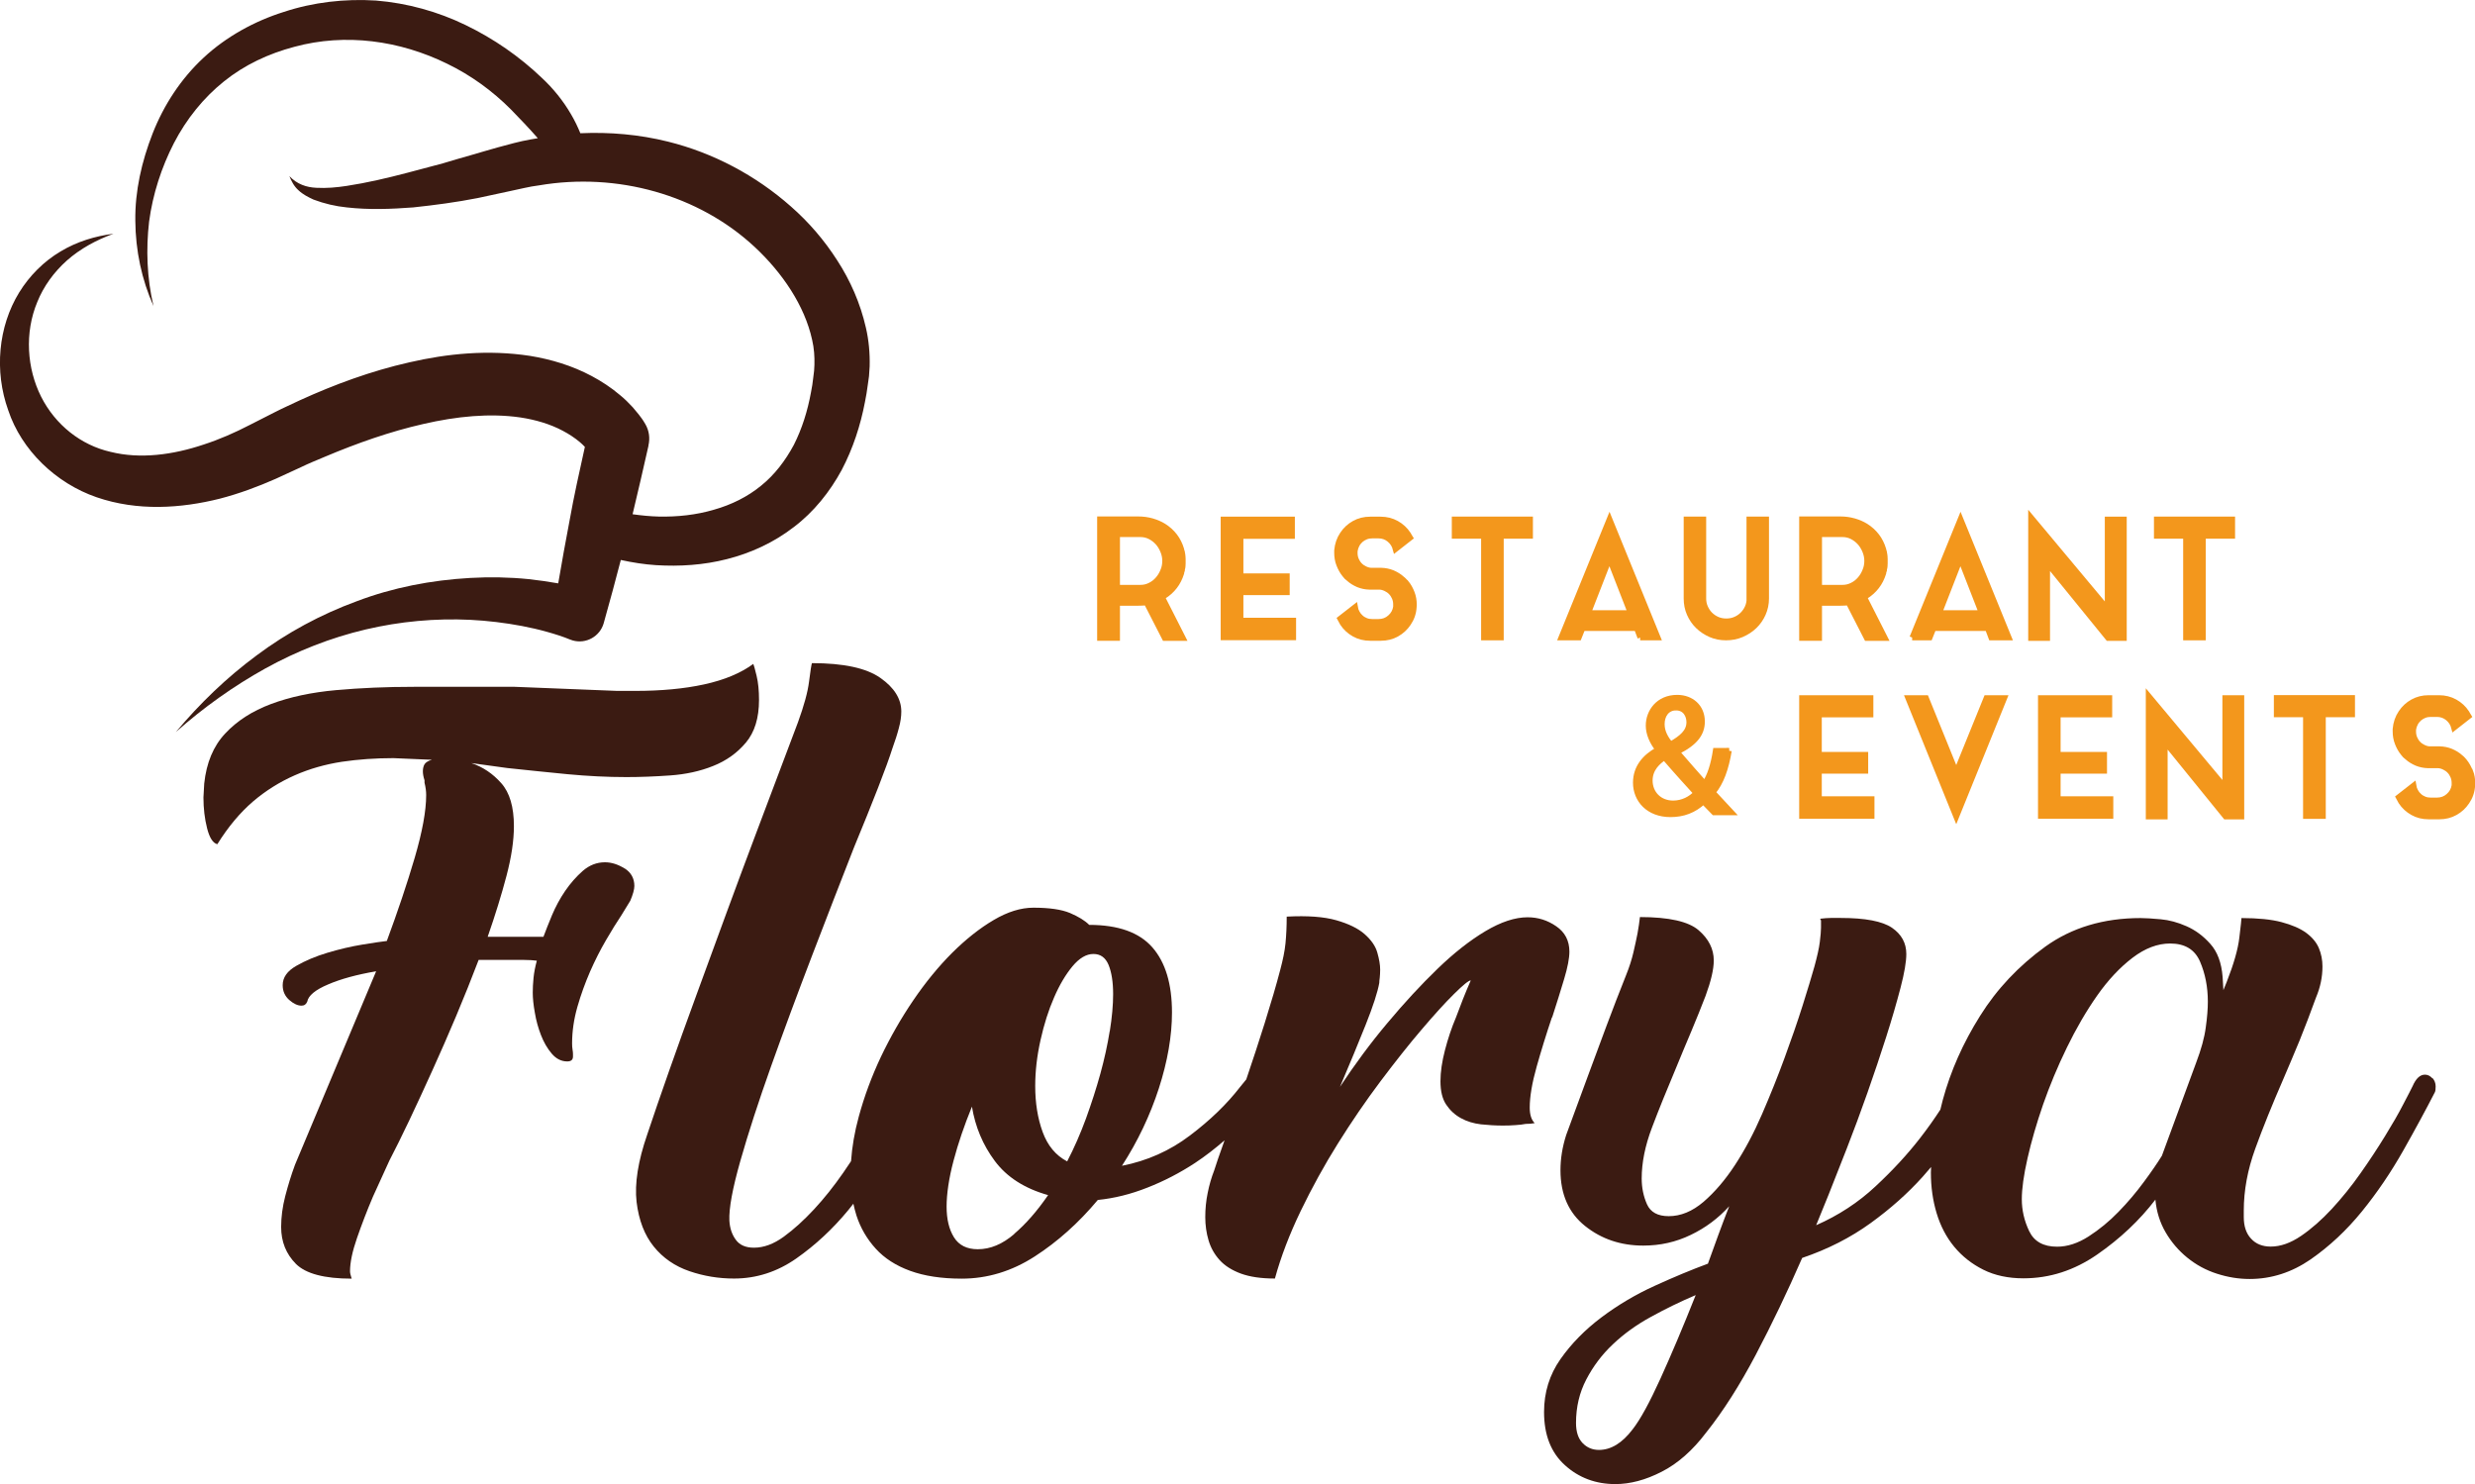 <svg xmlns="http://www.w3.org/2000/svg" id="Calque_2" data-name="Calque 2" viewBox="0 0 224.57 134.68"><defs><style>      .cls-1 {        fill: #3b1b12;      }      .cls-2 {        fill: #f3971c;        stroke: #f3971c;        stroke-linecap: round;        stroke-miterlimit: 10;        stroke-width: .5px;      }    </style></defs><g id="Calque_1-2" data-name="Calque 1"><g><g><path class="cls-1" d="M56.67,78.8c-.59-.37-1.19-.56-1.78-.56-.74,0-1.41.26-2.01.78-.59.52-1.13,1.13-1.6,1.82-.47.69-.87,1.43-1.19,2.19-.32.77-.58,1.43-.78,1.97h-5.06c.69-1.98,1.26-3.83,1.71-5.54.45-1.71.67-3.21.67-4.5,0-1.73-.38-3.04-1.15-3.9-.77-.87-1.67-1.47-2.71-1.82l3.27.45c1.83.2,3.66.38,5.47.56,1.81.17,3.58.26,5.32.26,1.24,0,2.57-.05,3.98-.15,1.41-.1,2.71-.38,3.9-.86,1.19-.47,2.18-1.18,2.97-2.12.79-.94,1.19-2.23,1.19-3.87,0-.84-.07-1.57-.22-2.19-.15-.62-.25-.98-.3-1.08-1.14.84-2.63,1.46-4.46,1.86-1.83.4-3.92.59-6.25.59h-1.64l-9.29-.37h-9.15c-2.48,0-4.83.1-7.06.3-2.23.2-4.2.62-5.91,1.26-1.71.64-3.1,1.54-4.16,2.68-1.07,1.14-1.7,2.65-1.9,4.54l-.07,1.26c0,.99.11,1.92.33,2.79.22.87.53,1.35.93,1.45.99-1.59,2.07-2.87,3.23-3.87,1.16-.99,2.43-1.78,3.79-2.38,1.36-.6,2.79-1,4.28-1.23,1.49-.22,3.05-.33,4.68-.33l3.49.15c-.35.1-.57.24-.67.41-.1.17-.15.39-.15.63s.05.52.15.82v.22c.1.4.15.77.15,1.12,0,1.44-.35,3.33-1.04,5.69-.69,2.35-1.54,4.87-2.53,7.55-.45.05-1.19.16-2.23.33-1.04.17-2.09.42-3.16.74-1.07.32-2.01.72-2.83,1.19-.82.47-1.23,1.05-1.23,1.75,0,.55.2.99.59,1.34.4.35.77.52,1.12.52.25,0,.42-.12.52-.37.1-.54.73-1.07,1.9-1.56,1.16-.5,2.61-.89,4.35-1.19l-7.36,17.55c-.35.94-.64,1.9-.89,2.86-.25.97-.37,1.9-.37,2.79,0,1.34.45,2.45,1.34,3.35.89.89,2.58,1.34,5.06,1.34-.1-.3-.15-.52-.15-.67,0-.79.21-1.8.63-3.01.42-1.21.9-2.47,1.45-3.76l1.49-3.27c.54-1.04,1.15-2.27,1.82-3.68.67-1.41,1.36-2.91,2.08-4.5.72-1.59,1.44-3.23,2.16-4.94.72-1.71,1.4-3.41,2.04-5.09h4.13c.47,0,.85.03,1.15.07-.15.55-.25,1.07-.3,1.56-.05.5-.07.94-.07,1.34,0,.5.06,1.1.19,1.82.12.72.31,1.4.56,2.04.25.64.57,1.2.97,1.67.4.47.87.71,1.41.71.35,0,.52-.15.52-.45v-.22c0-.1-.01-.23-.04-.41-.03-.17-.04-.36-.04-.56,0-1.09.16-2.19.48-3.31.32-1.12.71-2.18,1.15-3.2.45-1.02.93-1.97,1.45-2.86.52-.89.98-1.64,1.38-2.23l.82-1.34c.25-.59.37-1.04.37-1.34,0-.69-.3-1.23-.89-1.6Z"></path><path class="cls-1" d="M140.84,92.3c.4-1.24.76-2.39,1.08-3.46.32-1.06.48-1.9.48-2.49,0-.99-.4-1.76-1.19-2.3-.79-.55-1.66-.82-2.6-.82-1.14,0-2.42.42-3.83,1.26-1.41.84-2.86,1.98-4.35,3.42-1.49,1.44-3,3.07-4.54,4.91-1.54,1.83-2.97,3.77-4.31,5.8.89-2.08,1.67-3.97,2.34-5.65.67-1.68,1.08-2.95,1.23-3.79,0-.1.01-.25.04-.45.02-.2.04-.45.04-.74,0-.45-.09-.97-.26-1.56-.17-.6-.56-1.15-1.15-1.67s-1.45-.94-2.57-1.26c-1.12-.32-2.62-.43-4.5-.33,0,.89-.04,1.7-.11,2.42-.07.72-.24,1.52-.48,2.42-.35,1.34-.82,2.95-1.41,4.83-.54,1.72-1.1,3.42-1.67,5.1-.16.19-.35.42-.57.7-1.19,1.54-2.7,3-4.54,4.39-1.83,1.39-3.89,2.3-6.17,2.75,1.44-2.23,2.55-4.57,3.35-7.03.79-2.45,1.19-4.75,1.19-6.88,0-2.58-.59-4.55-1.78-5.91-1.19-1.36-3.1-2.04-5.73-2.04-.4-.4-.98-.75-1.75-1.08-.77-.32-1.87-.48-3.31-.48-1.14,0-2.34.37-3.61,1.12-1.26.74-2.52,1.74-3.76,2.97-1.24,1.24-2.42,2.68-3.53,4.31s-2.09,3.35-2.94,5.13c-.84,1.78-1.51,3.59-2.01,5.43-.38,1.39-.61,2.74-.7,4.04-.24.35-.46.69-.71,1.05-.84,1.21-1.72,2.32-2.64,3.31-.92.99-1.83,1.82-2.75,2.49-.92.67-1.82,1-2.71,1-.74,0-1.29-.23-1.64-.71-.35-.47-.55-1.05-.59-1.75-.05-1.09.28-2.9,1-5.43.72-2.53,1.65-5.39,2.79-8.59,1.14-3.2,2.38-6.54,3.72-10.04,1.34-3.49,2.6-6.75,3.79-9.78.84-2.03,1.57-3.84,2.19-5.43.62-1.59,1.05-2.78,1.3-3.57.25-.69.45-1.31.59-1.86.15-.54.22-1.04.22-1.49,0-1.14-.63-2.16-1.9-3.05-1.26-.89-3.33-1.34-6.21-1.34-.05.15-.14.71-.26,1.67-.12.97-.46,2.19-1,3.68-.4,1.04-.93,2.45-1.6,4.24-.67,1.78-1.43,3.79-2.27,6.02-.84,2.23-1.72,4.6-2.64,7.1-.92,2.5-1.82,4.97-2.71,7.4-.89,2.43-1.72,4.73-2.49,6.92-.77,2.18-1.42,4.09-1.97,5.73-.84,2.43-1.16,4.47-.97,6.13.2,1.66.72,3.01,1.56,4.05.84,1.04,1.92,1.78,3.23,2.23,1.31.45,2.66.67,4.05.67,2.03,0,3.92-.61,5.65-1.82,1.73-1.21,3.31-2.68,4.72-4.39.16-.19.31-.39.46-.58.08.36.17.72.28,1.07.37,1.14.96,2.14,1.75,3.01.79.87,1.83,1.54,3.12,2.01,1.29.47,2.85.71,4.68.71,2.33,0,4.54-.67,6.62-2.01,2.08-1.34,3.99-3.05,5.73-5.13,1.49-.15,2.99-.52,4.5-1.12,1.51-.59,2.95-1.34,4.31-2.23.97-.64,1.86-1.34,2.69-2.06-.48,1.34-.8,2.26-.94,2.73-.25.64-.45,1.33-.59,2.04-.15.72-.22,1.45-.22,2.19s.1,1.45.3,2.12c.2.67.53,1.26,1,1.78.47.52,1.12.93,1.93,1.23.82.3,1.85.45,3.09.45.54-1.98,1.33-4.03,2.34-6.13,1.02-2.11,2.14-4.15,3.38-6.13,1.24-1.98,2.53-3.87,3.87-5.65,1.34-1.78,2.58-3.35,3.72-4.68,1.14-1.34,2.12-2.42,2.94-3.23s1.33-1.23,1.52-1.23c-.5,1.14-.94,2.26-1.34,3.35-.4.94-.73,1.93-1,2.97-.27,1.04-.41,1.98-.41,2.83,0,.89.17,1.6.52,2.12.35.52.79.93,1.34,1.23.54.3,1.15.48,1.82.56.67.07,1.33.11,1.97.11.4,0,.78-.01,1.15-.04.37-.02.68-.06.93-.11.3,0,.57-.02.82-.07-.3-.3-.45-.77-.45-1.41,0-.99.21-2.23.63-3.72.42-1.49.88-2.97,1.38-4.46ZM92.03,111.97c-1.07.92-2.17,1.38-3.31,1.38-.99,0-1.71-.36-2.16-1.08-.45-.72-.67-1.65-.67-2.79s.21-2.58.63-4.16c.42-1.59.98-3.22,1.67-4.91.3,1.83.99,3.48,2.08,4.94,1.09,1.46,2.7,2.49,4.83,3.09-.99,1.44-2.02,2.62-3.09,3.53ZM100.69,93.56c-.2,1.24-.48,2.53-.85,3.87s-.81,2.69-1.3,4.05c-.5,1.36-1.07,2.67-1.71,3.9-1.04-.54-1.78-1.44-2.23-2.68-.45-1.24-.67-2.63-.67-4.16,0-1.34.16-2.73.48-4.16.32-1.44.73-2.73,1.23-3.87.49-1.14,1.05-2.08,1.67-2.83.62-.74,1.25-1.12,1.9-1.12s1.1.33,1.38,1c.27.67.41,1.55.41,2.64,0,.99-.1,2.11-.3,3.35Z"></path><path class="cls-1" d="M220.7,97.84c-.2-.22-.42-.33-.67-.33-.45,0-.82.35-1.12,1.04-.15.3-.43.86-.86,1.67-.42.82-.97,1.77-1.64,2.86-.67,1.09-1.41,2.22-2.23,3.38-.82,1.17-1.69,2.24-2.6,3.23-.92.99-1.85,1.81-2.79,2.45-.94.64-1.86.97-2.75.97-.74,0-1.34-.23-1.78-.71-.45-.47-.67-1.13-.67-1.97v-.59c0-1.83.35-3.71,1.04-5.61.69-1.91,1.54-4,2.53-6.28.49-1.14.99-2.32,1.49-3.53.49-1.21.99-2.52,1.49-3.9.4-.94.59-1.88.59-2.83,0-.59-.11-1.15-.33-1.67-.22-.52-.61-.98-1.15-1.38-.55-.4-1.29-.72-2.23-.97-.94-.25-2.16-.37-3.64-.37,0,.1-.06.68-.19,1.75-.12,1.07-.51,2.42-1.15,4.05l-.3.74-.07-1.19c-.1-1.29-.47-2.29-1.12-3.01-.64-.72-1.36-1.25-2.16-1.6-.79-.35-1.57-.56-2.34-.63-.77-.07-1.38-.11-1.82-.11-3.37,0-6.26.87-8.66,2.6-2.4,1.74-4.38,3.83-5.91,6.28-1.54,2.45-2.67,4.99-3.38,7.62-.08.31-.15.59-.22.88-.52.8-1.13,1.67-1.86,2.61-1.12,1.44-2.45,2.89-4.02,4.35-1.56,1.46-3.36,2.64-5.39,3.53.25-.59.62-1.51,1.12-2.75.49-1.24,1.05-2.65,1.67-4.24.62-1.59,1.24-3.26,1.86-5.02.62-1.76,1.19-3.46,1.71-5.09s.95-3.12,1.3-4.46c.35-1.34.52-2.35.52-3.05,0-.99-.43-1.78-1.3-2.38-.87-.59-2.42-.89-4.65-.89h-.89c-.3,0-.62.03-.97.07,0,.05.02.1.07.15v.67c0,.3-.04.73-.11,1.3-.07.57-.24,1.3-.48,2.19-.25.89-.61,2.08-1.08,3.57-.47,1.49-1.02,3.07-1.64,4.76-.62,1.69-1.3,3.38-2.04,5.09-.74,1.71-1.56,3.25-2.45,4.61-.89,1.36-1.85,2.48-2.86,3.35-1.02.87-2.07,1.3-3.16,1.3-.99,0-1.65-.36-1.97-1.08-.32-.72-.48-1.5-.48-2.34,0-1.44.31-2.97.93-4.61.62-1.64,1.35-3.44,2.19-5.43.45-1.09.9-2.19,1.38-3.31.47-1.12.9-2.19,1.3-3.23.49-1.34.74-2.4.74-3.2,0-1.04-.46-1.96-1.38-2.75-.92-.79-2.69-1.19-5.32-1.19-.05.45-.12.94-.22,1.49-.1.5-.22,1.07-.37,1.71-.15.64-.37,1.34-.67,2.08-.59,1.49-1.19,3.02-1.78,4.61-.59,1.59-1.14,3.06-1.64,4.42-.5,1.36-.93,2.54-1.3,3.53-.37.99-.61,1.64-.71,1.93-.35,1.09-.52,2.16-.52,3.2,0,2.18.74,3.87,2.23,5.06,1.49,1.19,3.25,1.78,5.28,1.78,1.54,0,2.97-.32,4.31-.97,1.34-.64,2.5-1.51,3.49-2.6-.35.89-.68,1.77-1,2.64-.32.87-.63,1.72-.93,2.57-1.49.55-3.1,1.22-4.83,2.01-1.74.79-3.35,1.75-4.83,2.86-1.49,1.12-2.73,2.38-3.72,3.79-.99,1.41-1.49,3.01-1.49,4.8,0,2.08.63,3.69,1.9,4.83,1.26,1.14,2.79,1.71,4.57,1.71,1.34,0,2.74-.37,4.2-1.12,1.46-.74,2.81-1.93,4.05-3.57,1.54-1.93,3.04-4.29,4.5-7.06,1.46-2.78,2.86-5.7,4.2-8.77,2.33-.79,4.4-1.85,6.21-3.16,1.81-1.31,3.38-2.71,4.72-4.2.27-.3.52-.59.77-.89,0,.17-.02.35-.02.51,0,1.29.17,2.52.52,3.68.35,1.16.88,2.18,1.6,3.05.72.87,1.6,1.56,2.64,2.08,1.04.52,2.26.78,3.64.78,2.38,0,4.61-.72,6.69-2.16,2.08-1.44,3.84-3.1,5.28-4.98.1,1.09.41,2.08.93,2.97.52.89,1.18,1.66,1.97,2.3.79.64,1.68,1.13,2.68,1.45.99.32,1.98.48,2.97.48,1.98,0,3.83-.6,5.54-1.78,1.71-1.19,3.26-2.64,4.65-4.35,1.39-1.71,2.64-3.56,3.76-5.54,1.12-1.98,2.07-3.74,2.86-5.28.05-.1.07-.27.07-.52,0-.3-.1-.56-.3-.78ZM150.66,125.09c-.99,2.18-1.83,3.72-2.53,4.61-.94,1.24-1.96,1.86-3.05,1.86-.59,0-1.09-.21-1.49-.63-.4-.42-.59-1.03-.59-1.82,0-1.44.31-2.75.93-3.94.62-1.19,1.42-2.26,2.42-3.2.99-.94,2.14-1.77,3.46-2.49,1.31-.72,2.66-1.38,4.05-1.97-1.14,2.87-2.21,5.4-3.2,7.58ZM200.14,93.23c-.12.92-.41,1.97-.86,3.16l-3.12,8.48c-.4.64-.94,1.44-1.64,2.38-.69.94-1.46,1.85-2.3,2.71-.84.87-1.75,1.61-2.71,2.23-.97.62-1.92.93-2.86.93-1.24,0-2.08-.47-2.53-1.41-.45-.94-.67-1.91-.67-2.9,0-.94.17-2.18.52-3.72.35-1.54.82-3.16,1.41-4.87.6-1.71,1.31-3.43,2.16-5.17.84-1.73,1.76-3.31,2.75-4.72.99-1.41,2.06-2.55,3.2-3.42,1.14-.87,2.28-1.3,3.42-1.3,1.34,0,2.24.55,2.71,1.64.47,1.09.71,2.3.71,3.64,0,.64-.06,1.43-.19,2.34Z"></path><path class="cls-1" d="M50.64,52.93s0,0,0,0c-.89-.16-1.78-.28-2.66-.38-1.77-.18-3.55-.21-5.32-.11-3.53.2-7.01.87-10.28,2.11-3.27,1.2-6.34,2.86-9.07,4.9-2.75,2.03-5.2,4.4-7.35,6.97,2.51-2.23,5.24-4.17,8.12-5.77,2.88-1.59,5.94-2.79,9.08-3.53,3.14-.74,6.35-1.03,9.51-.88,1.58.08,3.15.27,4.69.56.77.15,1.53.32,2.27.53.72.2,1.53.46,2.07.69.08.03.18.07.26.09,1.21.35,2.48-.36,2.82-1.57l.06-.22c.52-1.83,1.01-3.67,1.49-5.51,1.05.23,2.12.4,3.19.47,2.13.13,4.31,0,6.45-.55,2.14-.54,4.24-1.5,6.05-2.9,1.83-1.38,3.29-3.22,4.35-5.18,1.04-1.98,1.71-4.07,2.11-6.16.11-.52.19-1.04.26-1.57l.11-.78.06-.9c.03-1.2-.08-2.38-.34-3.5-.51-2.24-1.42-4.29-2.6-6.11-1.17-1.83-2.59-3.48-4.2-4.89-3.2-2.83-7.05-4.87-11.16-5.89-2.61-.65-5.3-.88-7.95-.76-.24-.59-.52-1.17-.84-1.71-.72-1.24-1.62-2.35-2.65-3.31-2.04-1.95-4.37-3.56-6.91-4.79-2.53-1.23-5.31-2-8.14-2.23-2.83-.18-5.7.15-8.36,1.03-2.65.83-5.23,2.24-7.29,4.16-2.07,1.92-3.62,4.32-4.62,6.87-.99,2.54-1.61,5.22-1.57,7.93.02,2.69.58,5.34,1.65,7.73-.6-2.54-.69-5.15-.4-7.66.33-2.49,1.12-4.92,2.25-7.12,1.14-2.2,2.69-4.12,4.55-5.61,1.87-1.5,4.03-2.51,6.37-3.13,4.66-1.27,9.59-.57,13.87,1.53,2.15,1.04,4.12,2.47,5.8,4.16.83.85,1.65,1.71,2.43,2.6,0,0,0,0,0,0-.21.04-.43.07-.64.11-1.01.17-2.04.47-2.98.72-.83.24-1.66.47-2.49.72-.83.24-1.67.47-2.5.73l-3.24.86c-1.83.48-3.66.91-5.5,1.19-.92.14-1.83.22-2.74.17-.9-.04-1.75-.32-2.45-1.06.18.45.42.93.83,1.29.39.37.88.62,1.36.84.98.37,2.01.61,3.02.71,2.03.23,4.04.15,6.02,0,1.97-.21,3.93-.47,5.86-.85l2.88-.62c.94-.19,1.77-.42,2.68-.53,7.08-1.21,14.48.85,19.57,5.59,2.51,2.34,4.53,5.32,5.21,8.42.18.77.23,1.53.21,2.26l-.03.55-.08.65c-.05.44-.11.87-.2,1.29-.31,1.71-.82,3.33-1.56,4.79-.77,1.43-1.74,2.71-2.97,3.7-1.22,1-2.68,1.73-4.28,2.18-1.59.47-3.31.66-5.03.62-.78-.02-1.57-.1-2.35-.21.5-2.06.97-4.14,1.44-6.21v-.04c.15-.64.07-1.33-.29-1.94-.16-.28-.22-.35-.32-.5l-.27-.36c-.18-.23-.36-.44-.54-.65-.37-.4-.75-.78-1.16-1.11-.8-.68-1.67-1.25-2.57-1.73-1.8-.96-3.71-1.52-5.6-1.83-3.8-.58-7.49-.21-10.96.59-3.48.79-6.76,2-9.9,3.43-.78.37-1.57.72-2.33,1.11l-2.22,1.13c-1.37.71-2.76,1.32-4.18,1.78-2.82.95-5.79,1.34-8.47.67-2.68-.61-5-2.44-6.3-5.01-1.28-2.55-1.52-5.78-.34-8.6.57-1.41,1.5-2.7,2.69-3.76,1.2-1.06,2.65-1.85,4.22-2.42-1.65.21-3.32.71-4.81,1.61-1.5.89-2.8,2.18-3.75,3.72-1.9,3.1-2.27,7.13-.99,10.69,1.2,3.61,4.32,6.62,8.02,7.89,3.72,1.28,7.65,1.01,11.17.13,1.77-.46,3.46-1.09,5.09-1.81l2.26-1.04c.72-.35,1.46-.65,2.2-.96,2.94-1.24,5.93-2.29,8.93-2.97,2.99-.69,6.02-1,8.81-.59,1.38.21,2.7.6,3.84,1.21.57.3,1.1.65,1.56,1.04.16.13.3.28.44.42-.49,2.22-.99,4.44-1.39,6.69-.36,1.9-.71,3.8-1.03,5.7Z"></path></g><g><path class="cls-2" d="M107.32,50.51c0-.06-.02-.12-.02-.18,0-.06-.02-.11-.04-.16v-.07s-.03-.09-.04-.13c0-.04-.02-.08-.03-.13-.27-.9-.81-1.6-1.6-2.1-.32-.2-.68-.35-1.06-.46-.39-.11-.8-.17-1.24-.17h-3.49v10.78h1.57v-3.18h1.92c.14,0,.26,0,.38-.01.12,0,.23-.02.35-.04l1.66,3.24h1.66l-1.89-3.72s.04-.03.07-.04c.03,0,.05-.02.07-.04.39-.24.72-.54.99-.89.27-.35.47-.75.61-1.19,0-.08.03-.17.07-.28v-.06c.02-.06.03-.11.04-.17,0-.05.01-.11.02-.17v-.03c0-.06.01-.12.01-.18v-.21h0v-.21c0-.06,0-.12-.01-.18h0ZM105.53,51.8c-.12.29-.27.55-.47.77-.2.23-.43.41-.7.54-.27.14-.56.21-.89.21h-2.1v-4.84h2.1c.32,0,.62.07.89.21.27.14.5.32.7.54.2.22.35.48.47.77.12.29.18.59.18.9s-.06.62-.18.9Z"></path><polygon class="cls-2" points="112.57 53.75 116.77 53.75 116.77 52.28 112.57 52.28 112.57 51.21 112.57 50.34 112.57 48.64 117.24 48.64 117.24 47.13 111.01 47.13 111.01 57.84 117.35 57.84 117.35 56.3 112.57 56.3 112.57 53.75"></polygon><path class="cls-2" d="M127.56,52.87c-.05-.06-.1-.12-.16-.18-.06-.06-.12-.12-.19-.17-.25-.23-.54-.4-.86-.54-.32-.13-.66-.2-1.02-.21h-.89c-.21,0-.4-.06-.59-.15s-.35-.2-.48-.34c-.14-.14-.24-.31-.32-.49-.08-.19-.12-.39-.12-.6v-.12s0-.08.01-.12c.03-.19.09-.36.18-.53.09-.17.21-.31.34-.43.14-.12.3-.22.48-.29.18-.07.37-.1.56-.1h.59c.37,0,.7.12.98.35.28.23.47.53.56.88l1.33-1.04s-.06-.1-.1-.16c-.03-.06-.07-.11-.09-.16-.27-.41-.63-.74-1.06-.98s-.92-.36-1.44-.36h-.95c-.53,0-1.01.12-1.44.36-.43.24-.78.56-1.06.98-.29.43-.46.92-.51,1.48v.21c0,.37.06.73.19,1.06.13.34.3.65.53.93.1.14.21.25.35.35.25.23.54.4.86.54.32.13.66.2,1.02.21h.89c.21,0,.4.06.59.15.19.09.35.2.48.34.14.14.24.31.32.49.08.19.12.39.12.6,0,.04,0,.08,0,.12,0,.04,0,.08,0,.12-.06.38-.23.7-.53.96-.29.26-.64.39-1.04.39h-.59c-.2,0-.38-.03-.56-.1-.18-.07-.33-.16-.47-.29-.14-.12-.25-.26-.34-.43-.09-.16-.15-.33-.18-.52l-1.36,1.06c.08.16.16.29.23.41.27.41.63.74,1.06.98.43.24.91.36,1.44.36h.97c.53,0,1.01-.12,1.44-.36.43-.24.78-.56,1.06-.98.3-.44.47-.93.5-1.48,0-.05.01-.12.01-.21,0-.37-.06-.73-.19-1.06-.13-.34-.3-.65-.53-.93Z"></path><polygon class="cls-2" points="131.98 48.63 134.64 48.63 134.64 57.85 136.19 57.85 136.19 48.63 138.84 48.63 138.84 47.12 131.98 47.12 131.98 48.63"></polygon><path class="cls-2" d="M148.82,57.85h1.6l-4.38-10.75-4.38,10.75h1.6l.34-.85h4.91l.32.85ZM144.11,55.62l1.92-4.93,1.92,4.93h-3.84Z"></path><path class="cls-2" d="M158.73,54.3c0,.28-.05.55-.16.8-.11.25-.26.47-.45.66-.19.19-.41.34-.67.45-.25.11-.53.16-.82.16s-.55-.05-.81-.16c-.25-.11-.47-.26-.66-.45-.19-.19-.33-.41-.44-.66-.11-.25-.16-.52-.16-.8v-7.18h-1.54v7.18c0,.5.09.96.28,1.39s.44.8.77,1.12c.33.32.71.57,1.14.76.43.19.9.28,1.4.28s.98-.09,1.42-.28c.44-.19.83-.44,1.16-.76.33-.32.59-.69.78-1.12.19-.43.29-.89.29-1.39v-7.18h-1.54v7.18Z"></path><path class="cls-2" d="M171.02,50.51c-.01-.06-.02-.12-.02-.18,0-.06-.02-.11-.04-.16v-.07s-.03-.09-.04-.13c-.01-.04-.02-.08-.03-.13-.27-.9-.81-1.6-1.6-2.1-.32-.2-.68-.35-1.06-.46-.39-.11-.8-.17-1.24-.17h-3.49v10.78h1.57v-3.18h1.92c.14,0,.26,0,.38-.01.12,0,.23-.02.35-.04l1.66,3.24h1.66l-1.89-3.72s.04-.03.07-.04c.03,0,.05-.02.07-.04.39-.24.72-.54.99-.89.27-.35.47-.75.61-1.19,0-.08.03-.17.07-.28v-.06c.02-.06.03-.11.04-.17,0-.05.01-.11.02-.17v-.03c0-.06.01-.12.01-.18v-.21h0v-.21c0-.06,0-.12-.01-.18h0ZM169.23,51.8c-.12.29-.27.55-.47.77-.2.23-.43.41-.7.54-.27.14-.56.21-.89.21h-2.1v-4.84h2.1c.32,0,.62.07.89.21.27.14.5.32.7.54.2.22.35.48.47.77.12.29.18.59.18.9s-.06.62-.18.9Z"></path><path class="cls-2" d="M173.5,57.85h1.6l.34-.85h4.91l.32.85h1.6l-4.38-10.75-4.38,10.75ZM175.96,55.62l1.92-4.93,1.92,4.93h-3.84Z"></path><polygon class="cls-2" points="191.23 55.26 184.28 46.94 184.28 57.9 185.76 57.9 185.76 51.11 191.28 57.9 192.72 57.9 192.72 47.13 191.23 47.13 191.23 55.26"></polygon><polygon class="cls-2" points="198.34 57.85 199.89 57.85 199.89 48.63 202.55 48.63 202.55 47.12 195.69 47.12 195.69 48.63 198.34 48.63 198.34 57.85"></polygon><polygon class="cls-2" points="165.05 69.95 169.26 69.95 169.26 68.48 165.05 68.48 165.05 67.41 165.05 66.54 165.05 64.84 169.73 64.84 169.73 63.33 163.5 63.33 163.5 74.04 169.83 74.04 169.83 72.5 165.05 72.5 165.05 69.95"></polygon><polygon class="cls-2" points="177.5 70.08 174.76 63.33 173.13 63.33 177.5 74.12 181.87 63.33 180.24 63.33 177.5 70.08"></polygon><polygon class="cls-2" points="186.72 69.95 190.93 69.95 190.93 68.48 186.72 68.48 186.72 67.41 186.72 66.54 186.72 64.84 191.4 64.84 191.4 63.33 185.17 63.33 185.17 74.04 191.5 74.04 191.5 72.5 186.72 72.5 186.72 69.95"></polygon><polygon class="cls-2" points="201.9 71.46 194.95 63.14 194.95 74.1 196.43 74.1 196.43 67.31 201.94 74.1 203.38 74.1 203.38 63.33 201.9 63.33 201.9 71.46"></polygon><polygon class="cls-2" points="206.57 64.83 209.22 64.83 209.22 74.05 210.78 74.05 210.78 64.83 213.43 64.83 213.43 63.32 206.57 63.32 206.57 64.83"></polygon><path class="cls-2" d="M224.13,70c-.13-.34-.3-.65-.53-.93-.05-.06-.1-.12-.16-.18-.06-.06-.12-.12-.19-.17-.25-.23-.54-.4-.86-.54-.32-.13-.66-.2-1.02-.21h-.89c-.21,0-.4-.06-.59-.15-.19-.09-.35-.2-.48-.34-.14-.14-.24-.31-.32-.49-.08-.19-.12-.39-.12-.6v-.12s0-.08.01-.12c.03-.19.09-.36.18-.53.09-.17.21-.31.34-.43.14-.12.3-.22.48-.29.18-.07.37-.1.56-.1h.59c.37,0,.7.12.98.35.28.23.47.53.56.88l1.33-1.04s-.06-.1-.1-.16-.07-.11-.09-.16c-.27-.41-.63-.74-1.06-.98s-.92-.36-1.44-.36h-.95c-.53,0-1.01.12-1.44.36-.43.24-.78.56-1.06.98-.29.43-.46.92-.51,1.48v.21c0,.37.06.73.19,1.06.13.34.3.65.53.93.1.14.21.25.35.35.25.23.54.4.86.54.32.13.66.2,1.02.21h.89c.21,0,.4.06.59.15s.35.2.48.34c.14.14.24.31.32.49.08.19.12.39.12.6,0,.04,0,.08,0,.12,0,.04,0,.08,0,.12-.06.38-.23.7-.53.96-.29.26-.64.39-1.04.39h-.59c-.2,0-.38-.03-.56-.1-.18-.07-.33-.16-.47-.29-.14-.12-.25-.26-.34-.43-.09-.16-.15-.33-.18-.52l-1.36,1.06c.08.16.16.29.23.41.27.41.63.74,1.06.98.43.24.91.36,1.44.36h.97c.53,0,1.01-.12,1.44-.36.43-.24.78-.56,1.06-.98.3-.44.47-.93.5-1.48,0-.05.01-.12.01-.21,0-.37-.06-.73-.19-1.06Z"></path><path class="cls-2" d="M156.89,68.12h-1.22c-.2,1.29-.52,2.28-.99,2.99-.65-.73-1.63-1.84-2.49-2.84v-.06c1.63-.81,2.25-1.66,2.25-2.74,0-1.34-.99-2.17-2.26-2.17-1.7,0-2.6,1.28-2.6,2.54,0,.71.32,1.47.85,2.14v.05c-1.17.64-2.01,1.6-2.01,2.99,0,1.54,1.15,2.87,3.15,2.87,1.14,0,2.11-.35,2.99-1.16.4.4.67.7.96.99h1.58c-.61-.65-1.14-1.23-1.69-1.82.76-.9,1.2-2.17,1.47-3.78ZM152.07,64.21c.85,0,1.2.7,1.2,1.32,0,.88-.67,1.43-1.7,2.02-.43-.55-.78-1.11-.78-1.85,0-.79.44-1.49,1.28-1.49ZM151.81,72.89c-1.25,0-2.11-.9-2.11-2.07,0-1.09.76-1.73,1.32-2.1,1.14,1.32,2.28,2.57,2.89,3.24-.49.53-1.23.93-2.1.93Z"></path></g></g></g></svg>
